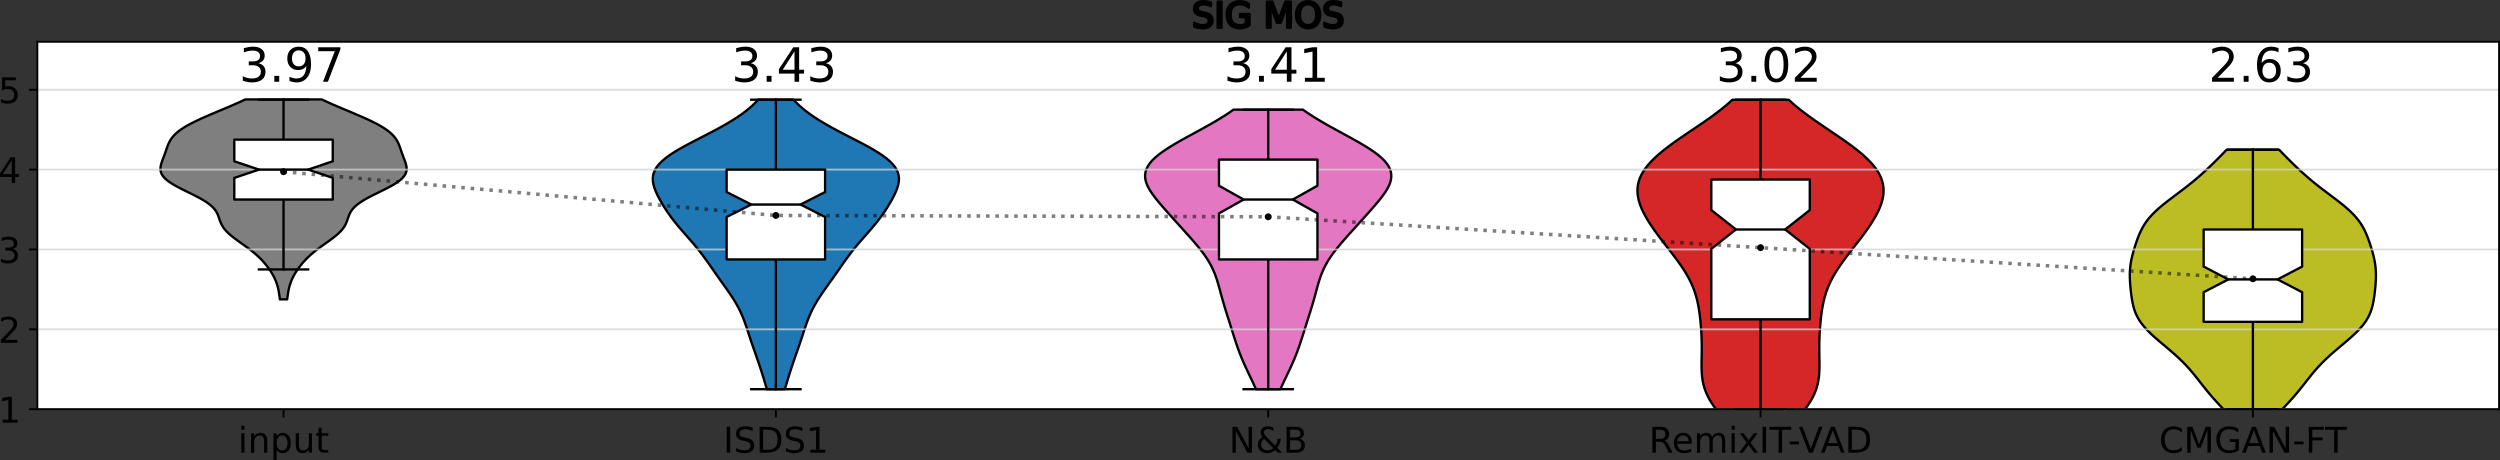 <?xml version="1.0" encoding="UTF-8" standalone="no"?>
<!-- Created with matplotlib (https://matplotlib.org/) -->

<svg
   xmlns:dc="http://purl.org/dc/elements/1.1/"
   xmlns:cc="http://creativecommons.org/ns#"
   xmlns:rdf="http://www.w3.org/1999/02/22-rdf-syntax-ns#"
   xmlns:svg="http://www.w3.org/2000/svg"
   xmlns="http://www.w3.org/2000/svg"
   xmlns:xlink="http://www.w3.org/1999/xlink"
   xmlns:sodipodi="http://sodipodi.sourceforge.net/DTD/sodipodi-0.dtd"
   xmlns:inkscape="http://www.inkscape.org/namespaces/inkscape"
   height="194.692pt"
   version="1.1"
   viewBox="0 0 1058.07 194.692"
   width="1058.07pt"
   id="svg514"
   sodipodi:docname="SIG_MOS_listening_test_pres.svg"
   inkscape:version="0.92.3 (2405546, 2018-03-11)">
  <rect x="0" y="0" width="1058.07" height="194.692" fill="#333333" stroke="none"/>
  <sodipodi:namedview
     pagecolor="#ffffff"
     bordercolor="#666666"
     borderopacity="1"
     objecttolerance="10"
     gridtolerance="10"
     guidetolerance="10"
     inkscape:pageopacity="0"
     inkscape:pageshadow="2"
     inkscape:window-width="1920"
     inkscape:window-height="954"
     id="namedview516"
     showgrid="false"
     fit-margin-top="0"
     fit-margin-left="0"
     fit-margin-right="0"
     fit-margin-bottom="0"
     inkscape:zoom="0.87013418"
     inkscape:cx="755.56399"
     inkscape:cy="-133.41655"
     inkscape:window-x="0"
     inkscape:window-y="34"
     inkscape:window-maximized="1"
     inkscape:current-layer="axes_1" />
  <defs
     id="defs6"
     style="stroke-linecap:butt;stroke-linejoin:round">
    <style
       type="text/css"
       id="style4">*{stroke-linecap:butt;stroke-linejoin:round;}</style>
  </defs>
  <g
     id="figure_1"
     style="stroke-linecap:butt;stroke-linejoin:round"
     transform="translate(-11.53,-10.625)">
    <g
       id="patch_1"
       style="stroke-linecap:butt;stroke-linejoin:round" />
    <g
       id="axes_1"
       style="stroke-linecap:butt;stroke-linejoin:round">
      <g
         id="patch_2"
         style="stroke-linecap:butt;stroke-linejoin:round">
        <path
           d="M 27.34,183.8 H 1069.2 V 28.32 H 27.34 Z"
           style="fill:#ffffff;stroke-linecap:butt;stroke-linejoin:round"
           id="path11"
           inkscape:connector-curvature="0" />
      </g>
      <g
         id="PolyCollection_1"
         style="stroke-linecap:butt;stroke-linejoin:round">
        <defs
           id="defs15">
          <path
             d="m 133.068,-78.675 h -3.084 l -0.105,-0.854 -0.114,-0.854 -0.127,-0.854 -0.146,-0.854 -0.171,-0.854 -0.202,-0.854 -0.237,-0.854 -0.276,-0.854 -0.318,-0.854 -0.363,-0.854 -0.407,-0.854 -0.452,-0.854 -0.495,-0.854 -0.538,-0.854 -0.58,-0.854 -0.622,-0.854 -0.665,-0.854 -0.71,-0.854 -0.758,-0.854 -0.811,-0.854 -0.868,-0.854 -0.928,-0.854 -0.989,-0.854 -1.05,-0.854 -1.106,-0.854 -1.152,-0.854 -1.186,-0.854 -1.201,-0.854 -1.196,-0.854 -1.167,-0.854 -1.114,-0.854 -1.038,-0.854 -0.942,-0.854 -0.832,-0.854 -0.714,-0.854 -0.596,-0.854 -0.487,-0.854 -0.395,-0.854 -0.329,-0.854 -0.295,-0.854 -0.296,-0.854 -0.336,-0.854 -0.413,-0.854 -0.524,-0.854 -0.664,-0.854 -0.824,-0.854 -0.997,-0.854 -1.172,-0.854 -1.338,-0.854 -1.485,-0.854 -1.606,-0.854 -1.691,-0.854 -1.737,-0.854 -1.739,-0.854 -1.696,-0.854 -1.612,-0.854 -1.488,-0.854 -1.332,-0.854 -1.15,-0.854 -0.951,-0.854 -0.745,-0.854 -0.541,-0.854 -0.347,-0.854 -0.17,-0.854 -0.018,-0.854 0.107,-0.854 0.202,-0.854 0.268,-0.854 0.307,-0.854 0.324,-0.854 0.324,-0.854 0.314,-0.854 0.301,-0.854 0.292,-0.854 0.294,-0.854 0.311,-0.854 0.347,-0.854 0.406,-0.854 0.486,-0.854 0.587,-0.854 0.707,-0.854 0.842,-0.854 0.986,-0.854 1.136,-0.854 1.285,-0.854 1.43,-0.854 1.565,-0.854 1.688,-0.854 1.794,-0.854 1.883,-0.854 1.951,-0.854 2,-0.854 2.029,-0.854 2.038,-0.854 2.029,-0.854 2.003,-0.854 1.96,-0.854 1.903,-0.854 1.833,-0.854 h 32.321 v 0 l 1.833,0.854 1.903,0.854 1.96,0.854 2.003,0.854 2.029,0.854 2.038,0.854 2.029,0.854 2,0.854 1.951,0.854 1.883,0.854 1.794,0.854 1.688,0.854 1.565,0.854 1.43,0.854 1.285,0.854 1.136,0.854 0.986,0.854 0.842,0.854 0.707,0.854 0.587,0.854 0.486,0.854 0.406,0.854 0.347,0.854 0.311,0.854 0.294,0.854 0.292,0.854 0.301,0.854 0.314,0.854 0.324,0.854 0.324,0.854 0.307,0.854 0.268,0.854 0.202,0.854 0.107,0.854 -0.018,0.854 -0.17,0.854 -0.347,0.854 -0.541,0.854 -0.745,0.854 -0.951,0.854 -1.15,0.854 -1.332,0.854 -1.488,0.854 -1.612,0.854 -1.696,0.854 -1.739,0.854 -1.737,0.854 -1.691,0.854 -1.606,0.854 -1.485,0.854 -1.338,0.854 -1.172,0.854 -0.997,0.854 -0.824,0.854 -0.664,0.854 -0.524,0.854 -0.413,0.854 -0.336,0.854 -0.296,0.854 -0.295,0.854 -0.329,0.854 -0.395,0.854 -0.487,0.854 -0.596,0.854 -0.714,0.854 -0.832,0.854 -0.942,0.854 -1.038,0.854 -1.114,0.854 -1.167,0.854 -1.196,0.854 -1.201,0.854 -1.186,0.854 -1.152,0.854 -1.106,0.854 -1.05,0.854 -0.989,0.854 -0.928,0.854 -0.868,0.854 -0.811,0.854 -0.758,0.854 -0.71,0.854 -0.665,0.854 -0.622,0.854 -0.58,0.854 -0.538,0.854 -0.495,0.854 -0.452,0.854 -0.407,0.854 -0.363,0.854 -0.318,0.854 -0.276,0.854 -0.237,0.854 -0.202,0.854 -0.171,0.854 -0.146,0.854 -0.127,0.854 -0.114,0.854 z"
             id="med8870d3a2"
             style="stroke:#000000;stroke-linecap:butt;stroke-linejoin:round"
             inkscape:connector-curvature="0" />
        </defs>
        <g
           clip-path="url(#pf8535d39a5)"
           id="g19"
           style="stroke-linecap:butt;stroke-linejoin:round">
          <use
             style="fill:#7f7f7f;stroke:#000000;stroke-linecap:butt;stroke-linejoin:round"
             x="0"
             xlink:href="#med8870d3a2"
             y="216"
             id="use17"
             width="100%"
             height="100%" />
        </g>
      </g>
      <g
         id="PolyCollection_2"
         style="stroke-linecap:butt;stroke-linejoin:round">
        <defs
           id="defs23">
          <path
             d="m 343.711,-40.65 h -7.625 l -0.361,-1.238 -0.367,-1.238 -0.373,-1.238 -0.379,-1.238 -0.386,-1.238 -0.393,-1.238 -0.401,-1.238 -0.409,-1.238 -0.417,-1.238 -0.424,-1.238 -0.43,-1.238 -0.433,-1.238 -0.434,-1.238 -0.433,-1.238 -0.429,-1.238 -0.423,-1.238 -0.416,-1.238 -0.41,-1.238 -0.406,-1.238 -0.406,-1.238 -0.411,-1.238 -0.423,-1.238 -0.441,-1.238 -0.467,-1.238 -0.501,-1.238 -0.54,-1.238 -0.585,-1.238 -0.632,-1.238 -0.681,-1.238 -0.727,-1.238 -0.771,-1.238 -0.808,-1.238 -0.839,-1.238 -0.862,-1.238 -0.877,-1.238 -0.884,-1.238 -0.885,-1.238 -0.881,-1.238 -0.874,-1.238 -0.867,-1.238 -0.862,-1.238 -0.861,-1.238 -0.866,-1.238 -0.878,-1.238 -0.897,-1.238 -0.922,-1.238 -0.951,-1.238 -0.984,-1.238 -1.016,-1.238 -1.045,-1.238 -1.068,-1.238 -1.083,-1.238 -1.088,-1.238 -1.083,-1.238 -1.067,-1.238 -1.042,-1.238 -1.009,-1.238 -0.971,-1.238 -0.929,-1.238 -0.887,-1.238 -0.846,-1.238 -0.806,-1.238 -0.769,-1.238 -0.732,-1.238 -0.693,-1.238 -0.649,-1.238 -0.596,-1.238 -0.53,-1.238 -0.446,-1.238 -0.342,-1.238 -0.214,-1.238 -0.062,-1.238 0.115,-1.238 0.314,-1.238 0.532,-1.238 0.764,-1.238 1.003,-1.238 1.243,-1.238 1.475,-1.238 1.692,-1.238 1.888,-1.238 2.058,-1.238 2.196,-1.238 2.301,-1.238 2.37,-1.238 2.405,-1.238 2.407,-1.238 2.379,-1.238 2.324,-1.238 2.247,-1.238 2.151,-1.238 2.042,-1.238 1.921,-1.238 1.795,-1.238 1.664,-1.238 1.533,-1.238 1.403,-1.238 1.276,-1.238 1.154,-1.238 h 14.878 v 0 l 1.154,1.238 1.276,1.238 1.403,1.238 1.533,1.238 1.664,1.238 1.795,1.238 1.921,1.238 2.042,1.238 2.151,1.238 2.247,1.238 2.324,1.238 2.379,1.238 2.407,1.238 2.405,1.238 2.37,1.238 2.301,1.238 2.196,1.238 2.058,1.238 1.888,1.238 1.692,1.238 1.475,1.238 1.243,1.238 1.003,1.238 0.764,1.238 0.532,1.238 0.314,1.238 0.115,1.238 -0.062,1.238 -0.214,1.238 -0.342,1.238 -0.446,1.238 -0.53,1.238 -0.596,1.238 -0.649,1.238 -0.693,1.238 -0.732,1.238 -0.769,1.238 -0.806,1.238 -0.846,1.238 -0.887,1.238 -0.929,1.238 -0.971,1.238 -1.009,1.238 -1.042,1.238 -1.067,1.238 -1.083,1.238 -1.088,1.238 -1.083,1.238 -1.068,1.238 -1.045,1.238 -1.016,1.238 -0.984,1.238 -0.951,1.238 -0.922,1.238 -0.897,1.238 -0.878,1.238 -0.866,1.238 -0.861,1.238 -0.862,1.238 -0.867,1.238 -0.874,1.238 -0.881,1.238 -0.885,1.238 -0.884,1.238 -0.877,1.238 -0.862,1.238 -0.839,1.238 -0.808,1.238 -0.771,1.238 -0.727,1.238 -0.681,1.238 -0.632,1.238 -0.585,1.238 -0.54,1.238 -0.501,1.238 -0.467,1.238 -0.441,1.238 -0.423,1.238 -0.411,1.238 -0.406,1.238 -0.406,1.238 -0.41,1.238 -0.416,1.238 -0.423,1.238 -0.429,1.238 -0.433,1.238 -0.434,1.238 -0.433,1.238 -0.43,1.238 -0.424,1.238 -0.417,1.238 -0.409,1.238 -0.401,1.238 -0.393,1.238 -0.386,1.238 -0.379,1.238 -0.373,1.238 -0.367,1.238 z"
             id="m37dcd11db7"
             style="stroke:#000000;stroke-linecap:butt;stroke-linejoin:round"
             inkscape:connector-curvature="0" />
        </defs>
        <g
           clip-path="url(#pf8535d39a5)"
           id="g27"
           style="stroke-linecap:butt;stroke-linejoin:round">
          <use
             style="fill:#1f77b4;stroke:#000000;stroke-linecap:butt;stroke-linejoin:round"
             x="0"
             xlink:href="#m37dcd11db7"
             y="216"
             id="use25"
             width="100%"
             height="100%" />
        </g>
      </g>
      <g
         id="PolyCollection_3"
         style="stroke-linecap:butt;stroke-linejoin:round">
        <defs
           id="defs31">
          <path
             d="m 553.444,-40.65 h -10.349 l -0.534,-1.195 -0.55,-1.195 -0.562,-1.195 -0.569,-1.195 -0.572,-1.195 -0.57,-1.195 -0.564,-1.195 -0.554,-1.195 -0.54,-1.195 -0.523,-1.195 -0.505,-1.195 -0.485,-1.195 -0.465,-1.195 -0.446,-1.195 -0.428,-1.195 -0.412,-1.195 -0.399,-1.195 -0.389,-1.195 -0.382,-1.195 -0.378,-1.195 -0.376,-1.195 -0.376,-1.195 -0.378,-1.195 -0.379,-1.195 -0.38,-1.195 -0.38,-1.195 -0.378,-1.195 -0.374,-1.195 -0.367,-1.195 -0.359,-1.195 -0.35,-1.195 -0.34,-1.195 -0.332,-1.195 -0.326,-1.195 -0.323,-1.195 -0.326,-1.195 -0.335,-1.195 -0.352,-1.195 -0.377,-1.195 -0.41,-1.195 -0.451,-1.195 -0.499,-1.195 -0.552,-1.195 -0.611,-1.195 -0.671,-1.195 -0.732,-1.195 -0.792,-1.195 -0.848,-1.195 -0.899,-1.195 -0.944,-1.195 -0.983,-1.195 -1.014,-1.195 -1.039,-1.195 -1.057,-1.195 -1.069,-1.195 -1.076,-1.195 -1.08,-1.195 -1.081,-1.195 -1.081,-1.195 -1.079,-1.195 -1.075,-1.195 -1.071,-1.195 -1.064,-1.195 -1.054,-1.195 -1.038,-1.195 -1.016,-1.195 -0.985,-1.195 -0.942,-1.195 -0.886,-1.195 -0.815,-1.195 -0.726,-1.195 -0.619,-1.195 -0.492,-1.195 -0.347,-1.195 -0.184,-1.195 -0.004,-1.195 0.189,-1.195 0.392,-1.195 0.602,-1.195 0.815,-1.195 1.024,-1.195 1.227,-1.195 1.418,-1.195 1.594,-1.195 1.751,-1.195 1.886,-1.195 1.998,-1.195 2.084,-1.195 2.146,-1.195 2.184,-1.195 2.198,-1.195 2.19,-1.195 2.162,-1.195 2.117,-1.195 2.057,-1.195 1.984,-1.195 1.901,-1.195 1.809,-1.195 1.71,-1.195 h 29.307 v 0 l 1.71,1.195 1.809,1.195 1.901,1.195 1.984,1.195 2.057,1.195 2.117,1.195 2.162,1.195 2.19,1.195 2.198,1.195 2.184,1.195 2.146,1.195 2.084,1.195 1.998,1.195 1.886,1.195 1.751,1.195 1.594,1.195 1.418,1.195 1.227,1.195 1.024,1.195 0.815,1.195 0.602,1.195 0.392,1.195 0.189,1.195 -0.004,1.195 -0.184,1.195 -0.347,1.195 -0.492,1.195 -0.619,1.195 -0.726,1.195 -0.815,1.195 -0.886,1.195 -0.942,1.195 -0.985,1.195 -1.016,1.195 -1.038,1.195 -1.054,1.195 -1.064,1.195 -1.071,1.195 -1.075,1.195 -1.079,1.195 -1.081,1.195 -1.081,1.195 -1.08,1.195 -1.076,1.195 -1.069,1.195 -1.057,1.195 -1.039,1.195 -1.014,1.195 -0.983,1.195 -0.944,1.195 -0.899,1.195 -0.848,1.195 -0.792,1.195 -0.732,1.195 -0.671,1.195 -0.611,1.195 -0.552,1.195 -0.499,1.195 -0.451,1.195 -0.41,1.195 -0.377,1.195 -0.352,1.195 -0.335,1.195 -0.326,1.195 -0.323,1.195 -0.326,1.195 -0.332,1.195 -0.34,1.195 -0.35,1.195 -0.359,1.195 -0.367,1.195 -0.374,1.195 -0.378,1.195 -0.38,1.195 -0.38,1.195 -0.379,1.195 -0.378,1.195 -0.376,1.195 -0.376,1.195 -0.378,1.195 -0.382,1.195 -0.389,1.195 -0.399,1.195 -0.412,1.195 -0.428,1.195 -0.446,1.195 -0.465,1.195 -0.485,1.195 -0.505,1.195 -0.523,1.195 -0.54,1.195 -0.554,1.195 -0.564,1.195 -0.57,1.195 -0.572,1.195 -0.569,1.195 -0.562,1.195 -0.55,1.195 z"
             id="m44dfb5562b"
             style="stroke:#000000;stroke-linecap:butt;stroke-linejoin:round"
             inkscape:connector-curvature="0" />
        </defs>
        <g
           clip-path="url(#pf8535d39a5)"
           id="g35"
           style="stroke-linecap:butt;stroke-linejoin:round">
          <use
             style="fill:#e377c2;stroke:#000000;stroke-linecap:butt;stroke-linejoin:round"
             x="0"
             xlink:href="#m44dfb5562b"
             y="216"
             id="use33"
             width="100%"
             height="100%" />
        </g>
      </g>
      <g
         id="PolyCollection_4"
         style="stroke-linecap:butt;stroke-linejoin:round">
        <defs
           id="defs39">
          <path
             d="m 775.513,-32.2 h -37.742 l -0.962,-1.323 -0.888,-1.323 -0.805,-1.323 -0.717,-1.323 -0.625,-1.323 -0.533,-1.323 -0.442,-1.323 -0.356,-1.323 -0.276,-1.323 -0.203,-1.323 -0.141,-1.323 -0.088,-1.323 -0.046,-1.323 -0.015,-1.323 0.007,-1.323 0.019,-1.323 0.023,-1.323 0.02,-1.323 0.013,-1.323 8.4e-4,-1.323 -0.013,-1.323 -0.029,-1.323 -0.045,-1.323 -0.06,-1.323 -0.076,-1.323 -0.09,-1.323 -0.105,-1.323 -0.12,-1.323 -0.136,-1.323 -0.154,-1.323 -0.175,-1.323 -0.2,-1.323 -0.229,-1.323 -0.263,-1.323 -0.302,-1.323 -0.346,-1.323 -0.395,-1.323 -0.448,-1.323 -0.504,-1.323 -0.563,-1.323 -0.623,-1.323 -0.682,-1.323 -0.74,-1.323 -0.796,-1.323 -0.847,-1.323 -0.893,-1.323 -0.933,-1.323 -0.966,-1.323 -0.993,-1.323 -1.013,-1.323 -1.025,-1.323 -1.03,-1.323 -1.029,-1.323 -1.021,-1.323 -1.007,-1.323 -0.987,-1.323 -0.961,-1.323 -0.93,-1.323 -0.893,-1.323 -0.851,-1.323 -0.803,-1.323 -0.749,-1.323 -0.688,-1.323 -0.621,-1.323 -0.546,-1.323 -0.463,-1.323 -0.373,-1.323 -0.274,-1.323 -0.168,-1.323 -0.053,-1.323 0.068,-1.323 0.195,-1.323 0.328,-1.323 0.465,-1.323 0.605,-1.323 0.746,-1.323 0.887,-1.323 1.025,-1.323 1.16,-1.323 1.288,-1.323 1.41,-1.323 1.522,-1.323 1.624,-1.323 1.715,-1.323 1.792,-1.323 1.856,-1.323 1.905,-1.323 1.94,-1.323 1.959,-1.323 1.963,-1.323 1.953,-1.323 1.928,-1.323 1.89,-1.323 1.839,-1.323 1.777,-1.323 1.705,-1.323 1.624,-1.323 1.536,-1.323 1.442,-1.323 h 23.889 v 0 l 1.442,1.323 1.536,1.323 1.624,1.323 1.705,1.323 1.777,1.323 1.839,1.323 1.89,1.323 1.928,1.323 1.953,1.323 1.963,1.323 1.959,1.323 1.94,1.323 1.905,1.323 1.856,1.323 1.792,1.323 1.715,1.323 1.624,1.323 1.522,1.323 1.41,1.323 1.288,1.323 1.16,1.323 1.025,1.323 0.887,1.323 0.746,1.323 0.605,1.323 0.465,1.323 0.328,1.323 0.195,1.323 0.068,1.323 -0.053,1.323 -0.168,1.323 -0.274,1.323 -0.373,1.323 -0.463,1.323 -0.546,1.323 -0.621,1.323 -0.688,1.323 -0.749,1.323 -0.803,1.323 -0.851,1.323 -0.893,1.323 -0.93,1.323 -0.961,1.323 -0.987,1.323 -1.007,1.323 -1.021,1.323 -1.029,1.323 -1.03,1.323 -1.025,1.323 -1.013,1.323 -0.993,1.323 -0.966,1.323 -0.933,1.323 -0.893,1.323 -0.847,1.323 -0.796,1.323 -0.74,1.323 -0.682,1.323 -0.623,1.323 -0.563,1.323 -0.504,1.323 -0.448,1.323 -0.395,1.323 -0.346,1.323 -0.302,1.323 -0.263,1.323 -0.229,1.323 -0.2,1.323 -0.175,1.323 -0.154,1.323 -0.136,1.323 -0.12,1.323 -0.105,1.323 -0.09,1.323 -0.076,1.323 -0.06,1.323 -0.045,1.323 -0.029,1.323 -0.013,1.323 8.4e-4,1.323 0.013,1.323 0.02,1.323 0.023,1.323 0.019,1.323 0.007,1.323 -0.015,1.323 -0.046,1.323 -0.088,1.323 -0.141,1.323 -0.203,1.323 -0.276,1.323 -0.356,1.323 -0.442,1.323 -0.533,1.323 -0.625,1.323 -0.717,1.323 -0.805,1.323 -0.888,1.323 z"
             id="mf98059e4a0"
             style="stroke:#000000;stroke-linecap:butt;stroke-linejoin:round"
             inkscape:connector-curvature="0" />
        </defs>
        <g
           clip-path="url(#pf8535d39a5)"
           id="g43"
           style="stroke-linecap:butt;stroke-linejoin:round">
          <use
             style="fill:#d62728;stroke:#000000;stroke-linecap:butt;stroke-linejoin:round"
             x="0"
             xlink:href="#mf98059e4a0"
             y="216"
             id="use41"
             width="100%"
             height="100%" />
        </g>
      </g>
      <g
         id="PolyCollection_5"
         style="stroke-linecap:butt;stroke-linejoin:round">
        <defs
           id="defs47">
          <path
             d="m 977.487,-32.2 h -24.946 l -1.045,-1.11 -1.036,-1.11 -1.02,-1.11 -0.998,-1.11 -0.973,-1.11 -0.947,-1.11 -0.921,-1.11 -0.899,-1.11 -0.882,-1.11 -0.871,-1.11 -0.869,-1.11 -0.875,-1.11 -0.89,-1.11 -0.915,-1.11 -0.948,-1.11 -0.989,-1.11 -1.034,-1.11 -1.084,-1.11 -1.135,-1.11 -1.184,-1.11 -1.23,-1.11 -1.269,-1.11 -1.298,-1.11 -1.316,-1.11 -1.32,-1.11 -1.309,-1.11 -1.282,-1.11 -1.24,-1.11 -1.183,-1.11 -1.113,-1.11 -1.031,-1.11 -0.94,-1.11 -0.844,-1.11 -0.746,-1.11 -0.649,-1.11 -0.557,-1.11 -0.471,-1.11 -0.394,-1.11 -0.328,-1.11 -0.273,-1.11 -0.228,-1.11 -0.193,-1.11 -0.167,-1.11 -0.147,-1.11 -0.132,-1.11 -0.118,-1.11 -0.105,-1.11 -0.089,-1.11 -0.07,-1.11 -0.046,-1.11 -0.018,-1.11 0.015,-1.11 0.051,-1.11 0.091,-1.11 0.131,-1.11 0.17,-1.11 0.208,-1.11 0.242,-1.11 0.273,-1.11 0.299,-1.11 0.321,-1.11 0.34,-1.11 0.358,-1.11 0.377,-1.11 0.399,-1.11 0.427,-1.11 0.462,-1.11 0.507,-1.11 0.563,-1.11 0.63,-1.11 0.707,-1.11 0.793,-1.11 0.886,-1.11 0.983,-1.11 1.079,-1.11 1.172,-1.11 1.256,-1.11 1.33,-1.11 1.391,-1.11 1.436,-1.11 1.465,-1.11 1.478,-1.11 1.475,-1.11 1.46,-1.11 1.434,-1.11 1.401,-1.11 1.363,-1.11 1.322,-1.11 1.283,-1.11 1.247,-1.11 1.214,-1.11 1.186,-1.11 1.162,-1.11 1.143,-1.11 1.126,-1.11 1.11,-1.11 1.094,-1.11 1.075,-1.11 1.053,-1.11 h 22.211 v 0 l 1.053,1.11 1.075,1.11 1.094,1.11 1.11,1.11 1.126,1.11 1.143,1.11 1.162,1.11 1.186,1.11 1.214,1.11 1.247,1.11 1.283,1.11 1.322,1.11 1.363,1.11 1.401,1.11 1.434,1.11 1.46,1.11 1.475,1.11 1.478,1.11 1.465,1.11 1.436,1.11 1.391,1.11 1.33,1.11 1.256,1.11 1.172,1.11 1.079,1.11 0.983,1.11 0.886,1.11 0.793,1.11 0.707,1.11 0.63,1.11 0.563,1.11 0.507,1.11 0.462,1.11 0.427,1.11 0.399,1.11 0.377,1.11 0.358,1.11 0.34,1.11 0.321,1.11 0.299,1.11 0.273,1.11 0.242,1.11 0.208,1.11 0.17,1.11 0.131,1.11 0.091,1.11 0.052,1.11 0.015,1.11 -0.018,1.11 -0.046,1.11 -0.07,1.11 -0.089,1.11 -0.105,1.11 -0.118,1.11 -0.132,1.11 -0.147,1.11 -0.167,1.11 -0.193,1.11 -0.228,1.11 -0.273,1.11 -0.328,1.11 -0.394,1.11 -0.471,1.11 -0.557,1.11 -0.649,1.11 -0.746,1.11 -0.844,1.11 -0.94,1.11 -1.031,1.11 -1.113,1.11 -1.183,1.11 -1.24,1.11 -1.282,1.11 -1.309,1.11 -1.32,1.11 -1.316,1.11 -1.298,1.11 -1.269,1.11 -1.23,1.11 -1.184,1.11 -1.135,1.11 -1.084,1.11 -1.034,1.11 -0.989,1.11 -0.948,1.11 -0.915,1.11 -0.89,1.11 -0.875,1.11 -0.869,1.11 -0.871,1.11 -0.882,1.11 -0.899,1.11 -0.921,1.11 -0.947,1.11 -0.973,1.11 -0.998,1.11 -1.02,1.11 -1.036,1.11 z"
             id="m563f159ff0"
             style="stroke:#000000;stroke-linecap:butt;stroke-linejoin:round"
             inkscape:connector-curvature="0" />
        </defs>
        <g
           clip-path="url(#pf8535d39a5)"
           id="g51"
           style="stroke-linecap:butt;stroke-linejoin:round">
          <use
             style="fill:#bcbd22;stroke:#000000;stroke-linecap:butt;stroke-linejoin:round"
             x="0"
             xlink:href="#m563f159ff0"
             y="216"
             id="use49"
             width="100%"
             height="100%" />
        </g>
      </g>
      <g
         id="matplotlib.axis_1"
         style="stroke-linecap:butt;stroke-linejoin:round">
        <g
           id="xtick_1"
           style="stroke-linecap:butt;stroke-linejoin:round">
          <g
             id="line2d_1"
             style="stroke-linecap:butt;stroke-linejoin:round">
            <defs
               id="defs55">
              <path
                 d="M 0,0 V 3.5"
                 id="m71766a88b6"
                 style="stroke:#000000;stroke-width:0.8;stroke-linecap:butt;stroke-linejoin:round"
                 inkscape:connector-curvature="0" />
            </defs>
            <g
               id="g59"
               style="stroke-linecap:butt;stroke-linejoin:round">
              <use
                 style="stroke:#000000;stroke-width:0.8;stroke-linecap:butt;stroke-linejoin:round"
                 x="131.526"
                 xlink:href="#m71766a88b6"
                 y="183.8"
                 id="use57"
                 width="100%"
                 height="100%" />
            </g>
          </g>
          <g
             id="text_1"
             style="stroke-linecap:butt;stroke-linejoin:round">
            <!-- input -->
            <g
               transform="matrix(0.15,0,0,-0.15,112.235,202.198)"
               id="g79"
               style="stroke-linecap:butt;stroke-linejoin:round">
              <defs
                 id="defs67">
                <path
                   d="M 9.422,54.688 H 18.406 V 0 H 9.422 Z m 0,21.297 H 18.406 V 64.594 H 9.422 Z"
                   id="DejaVuSans-105"
                   inkscape:connector-curvature="0"
                   style="stroke-linecap:butt;stroke-linejoin:round" />
                <path
                   d="M 54.891,33.016 V 0 H 45.906 v 32.719 q 0,7.766 -3.031,11.609 -3.031,3.859 -9.078,3.859 -7.281,0 -11.484,-4.641 -4.203,-4.625 -4.203,-12.641 V 0 h -9.031 v 54.688 h 9.031 v -8.5 q 3.234,4.938 7.594,7.375 4.375,2.438 10.094,2.438 9.422,0 14.25,-5.828 4.844,-5.828 4.844,-17.156 z"
                   id="DejaVuSans-110"
                   inkscape:connector-curvature="0"
                   style="stroke-linecap:butt;stroke-linejoin:round" />
                <path
                   d="m 18.109,8.203 v -29 H 9.078 V 54.688 h 9.031 v -8.297 q 2.844,4.875 7.156,7.234 Q 29.594,56 35.594,56 q 9.969,0 16.188,-7.906 6.234,-7.906 6.234,-20.797 0,-12.891 -6.234,-20.812 -6.219,-7.906 -16.188,-7.906 -6,0 -10.328,2.375 -4.312,2.375 -7.156,7.25 z M 48.688,27.297 q 0,9.906 -4.078,15.547 -4.078,5.641 -11.203,5.641 -7.141,0 -11.219,-5.641 -4.078,-5.641 -4.078,-15.547 0,-9.906 4.078,-15.547 4.078,-5.641 11.219,-5.641 7.125,0 11.203,5.641 4.078,5.641 4.078,15.547 z"
                   id="DejaVuSans-112"
                   inkscape:connector-curvature="0"
                   style="stroke-linecap:butt;stroke-linejoin:round" />
                <path
                   d="M 8.5,21.578 V 54.688 h 8.984 V 21.922 q 0,-7.766 3.016,-11.656 3.031,-3.875 9.094,-3.875 7.266,0 11.484,4.641 4.234,4.641 4.234,12.656 v 31 h 8.984 V 0 H 45.312 V 8.406 Q 42.047,3.422 37.719,1 33.406,-1.422 27.688,-1.422 18.266,-1.422 13.375,4.438 8.5,10.297 8.5,21.578 Z M 31.109,56 Z"
                   id="DejaVuSans-117"
                   inkscape:connector-curvature="0"
                   style="stroke-linecap:butt;stroke-linejoin:round" />
                <path
                   d="M 18.312,70.219 V 54.688 h 18.5 v -6.984 h -18.5 v -29.688 q 0,-6.688 1.828,-8.594 1.828,-1.906 7.453,-1.906 H 36.812 V 0 H 27.594 Q 17.188,0 13.234,3.875 9.281,7.766 9.281,18.016 v 29.688 H 2.688 V 54.688 h 6.594 v 15.531 z"
                   id="DejaVuSans-116"
                   inkscape:connector-curvature="0"
                   style="stroke-linecap:butt;stroke-linejoin:round" />
              </defs>
              <use
                 xlink:href="#DejaVuSans-105"
                 id="use69"
                 style="stroke-linecap:butt;stroke-linejoin:round"
                 x="0"
                 y="0"
                 width="100%"
                 height="100%" />
              <use
                 x="27.783"
                 xlink:href="#DejaVuSans-110"
                 id="use71"
                 style="stroke-linecap:butt;stroke-linejoin:round"
                 y="0"
                 width="100%"
                 height="100%" />
              <use
                 x="91.162"
                 xlink:href="#DejaVuSans-112"
                 id="use73"
                 style="stroke-linecap:butt;stroke-linejoin:round"
                 y="0"
                 width="100%"
                 height="100%" />
              <use
                 x="154.639"
                 xlink:href="#DejaVuSans-117"
                 id="use75"
                 style="stroke-linecap:butt;stroke-linejoin:round"
                 y="0"
                 width="100%"
                 height="100%" />
              <use
                 x="218.018"
                 xlink:href="#DejaVuSans-116"
                 id="use77"
                 style="stroke-linecap:butt;stroke-linejoin:round"
                 y="0"
                 width="100%"
                 height="100%" />
            </g>
          </g>
        </g>
        <g
           id="xtick_2"
           style="stroke-linecap:butt;stroke-linejoin:round">
          <g
             id="line2d_2"
             style="stroke-linecap:butt;stroke-linejoin:round">
            <g
               id="g85"
               style="stroke-linecap:butt;stroke-linejoin:round">
              <use
                 style="stroke:#000000;stroke-width:0.8;stroke-linecap:butt;stroke-linejoin:round"
                 x="339.898"
                 xlink:href="#m71766a88b6"
                 y="183.8"
                 id="use83"
                 width="100%"
                 height="100%" />
            </g>
          </g>
          <g
             id="text_2"
             style="stroke-linecap:butt;stroke-linejoin:round">
            <!-- ISDS1 -->
            <g
               transform="matrix(0.15,0,0,-0.15,317.616,202.198)"
               id="g104"
               style="stroke-linecap:butt;stroke-linejoin:round">
              <defs
                 id="defs92">
                <path
                   d="m 9.812,72.906 h 9.859 V 0 H 9.812 Z"
                   id="DejaVuSans-73"
                   inkscape:connector-curvature="0"
                   style="stroke-linecap:butt;stroke-linejoin:round" />
                <path
                   d="m 53.516,70.516 v -9.625 q -5.609,2.688 -10.594,4 -4.984,1.328 -9.625,1.328 -8.047,0 -12.422,-3.125 -4.375,-3.125 -4.375,-8.891 0,-4.844 2.906,-7.312 2.906,-2.453 11.016,-3.969 L 36.375,41.703 Q 47.406,39.594 52.656,34.297 57.906,29 57.906,20.125 q 0,-10.609 -7.109,-16.078 -7.094,-5.469 -20.812,-5.469 -5.172,0 -11.016,1.172 Q 13.141,0.922 6.891,3.219 V 13.375 q 6,-3.359 11.766,-5.078 5.766,-1.703 11.328,-1.703 8.438,0 13.031,3.312 4.594,3.328 4.594,9.484 0,5.359 -3.297,8.391 Q 41.016,30.812 33.5,32.328 L 27.484,33.5 q -11.031,2.188 -15.969,6.875 -4.922,4.688 -4.922,13.047 0,9.672 6.812,15.234 6.812,5.562 18.766,5.562 5.141,0 10.453,-0.938 5.328,-0.922 10.891,-2.766 z"
                   id="DejaVuSans-83"
                   inkscape:connector-curvature="0"
                   style="stroke-linecap:butt;stroke-linejoin:round" />
                <path
                   d="M 19.672,64.797 V 8.109 H 31.594 q 15.094,0 22.094,6.828 7,6.844 7,21.594 0,14.641 -7,21.453 -7,6.812 -22.094,6.812 z M 9.812,72.906 h 20.266 q 21.188,0 31.094,-8.812 9.922,-8.812 9.922,-27.562 0,-18.859 -9.969,-27.703 Q 51.172,0 30.078,0 H 9.812 Z"
                   id="DejaVuSans-68"
                   inkscape:connector-curvature="0"
                   style="stroke-linecap:butt;stroke-linejoin:round" />
                <path
                   d="m 12.406,8.297 h 16.109 v 55.625 L 10.984,60.406 v 8.984 l 17.438,3.516 H 38.281 V 8.297 H 54.391 V 0 H 12.406 Z"
                   id="DejaVuSans-49"
                   inkscape:connector-curvature="0"
                   style="stroke-linecap:butt;stroke-linejoin:round" />
              </defs>
              <use
                 xlink:href="#DejaVuSans-73"
                 id="use94"
                 style="stroke-linecap:butt;stroke-linejoin:round"
                 x="0"
                 y="0"
                 width="100%"
                 height="100%" />
              <use
                 x="29.492"
                 xlink:href="#DejaVuSans-83"
                 id="use96"
                 style="stroke-linecap:butt;stroke-linejoin:round"
                 y="0"
                 width="100%"
                 height="100%" />
              <use
                 x="92.969"
                 xlink:href="#DejaVuSans-68"
                 id="use98"
                 style="stroke-linecap:butt;stroke-linejoin:round"
                 y="0"
                 width="100%"
                 height="100%" />
              <use
                 x="169.971"
                 xlink:href="#DejaVuSans-83"
                 id="use100"
                 style="stroke-linecap:butt;stroke-linejoin:round"
                 y="0"
                 width="100%"
                 height="100%" />
              <use
                 x="233.447"
                 xlink:href="#DejaVuSans-49"
                 id="use102"
                 style="stroke-linecap:butt;stroke-linejoin:round"
                 y="0"
                 width="100%"
                 height="100%" />
            </g>
          </g>
        </g>
        <g
           id="xtick_3"
           style="stroke-linecap:butt;stroke-linejoin:round">
          <g
             id="line2d_3"
             style="stroke-linecap:butt;stroke-linejoin:round">
            <g
               id="g110"
               style="stroke-linecap:butt;stroke-linejoin:round">
              <use
                 style="stroke:#000000;stroke-width:0.8;stroke-linecap:butt;stroke-linejoin:round"
                 x="548.27"
                 xlink:href="#m71766a88b6"
                 y="183.8"
                 id="use108"
                 width="100%"
                 height="100%" />
            </g>
          </g>
          <g
             id="text_3"
             style="stroke-linecap:butt;stroke-linejoin:round">
            <!-- N&amp;B -->
            <g
               transform="matrix(0.15,0,0,-0.15,531.665,202.198)"
               id="g124"
               style="stroke-linecap:butt;stroke-linejoin:round">
              <defs
                 id="defs116">
                <path
                   d="M 9.812,72.906 H 23.094 L 55.422,11.922 V 72.906 h 9.562 V 0 h -13.281 l -32.312,60.984 V 0 H 9.812 Z"
                   id="DejaVuSans-78"
                   inkscape:connector-curvature="0"
                   style="stroke-linecap:butt;stroke-linejoin:round" />
                <path
                   d="M 24.312,39.203 Q 19.875,35.25 17.797,31.312 15.719,27.391 15.719,23.094 q 0,-7.125 5.172,-11.859 5.188,-4.734 13,-4.734 4.641,0 8.688,1.531 4.047,1.547 7.625,4.672 z m 6.891,5.469 L 56,19.281 q 2.891,4.359 4.5,9.312 1.609,4.953 1.906,10.516 h 9.078 q -0.578,-6.438 -3.125,-12.75 -2.531,-6.297 -7.078,-12.438 L 74.906,0 H 62.594 L 55.609,7.172 Q 50.531,2.828 44.969,0.703 q -5.562,-2.125 -11.953,-2.125 -11.781,0 -19.25,6.719 -7.469,6.719 -7.469,17.219 0,6.25 3.266,11.734 3.281,5.5 9.828,10.328 -2.344,3.078 -3.578,6.125 -1.219,3.062 -1.219,5.984 0,7.906 5.422,12.719 5.422,4.812 14.406,4.812 4.062,0 8.078,-0.875 4.031,-0.875 8.188,-2.641 V 61.812 q -4.25,2.297 -8.109,3.484 Q 38.719,66.5 35.406,66.5 q -5.125,0 -8.328,-2.719 -3.203,-2.703 -3.203,-7 0,-2.484 1.438,-5 1.453,-2.516 5.891,-7.109 z"
                   id="DejaVuSans-38"
                   inkscape:connector-curvature="0"
                   style="stroke-linecap:butt;stroke-linejoin:round" />
                <path
                   d="M 19.672,34.812 V 8.109 H 35.5 q 7.953,0 11.781,3.297 3.844,3.297 3.844,10.078 0,6.844 -3.844,10.078 -3.828,3.25 -11.781,3.25 z m 0,29.984 V 42.828 H 34.281 q 7.219,0 10.75,2.703 3.547,2.719 3.547,8.281 0,5.516 -3.547,8.25 -3.531,2.734 -10.75,2.734 z M 9.812,72.906 h 25.203 q 11.281,0 17.375,-4.688 Q 58.5,63.531 58.5,54.891 58.5,48.188 55.375,44.234 52.25,40.281 46.188,39.312 53.469,37.75 57.5,32.781 q 4.031,-4.953 4.031,-12.375 0,-9.766 -6.641,-15.094 Q 48.25,0 35.984,0 H 9.812 Z"
                   id="DejaVuSans-66"
                   inkscape:connector-curvature="0"
                   style="stroke-linecap:butt;stroke-linejoin:round" />
              </defs>
              <use
                 xlink:href="#DejaVuSans-78"
                 id="use118"
                 style="stroke-linecap:butt;stroke-linejoin:round"
                 x="0"
                 y="0"
                 width="100%"
                 height="100%" />
              <use
                 x="74.805"
                 xlink:href="#DejaVuSans-38"
                 id="use120"
                 style="stroke-linecap:butt;stroke-linejoin:round"
                 y="0"
                 width="100%"
                 height="100%" />
              <use
                 x="152.783"
                 xlink:href="#DejaVuSans-66"
                 id="use122"
                 style="stroke-linecap:butt;stroke-linejoin:round"
                 y="0"
                 width="100%"
                 height="100%" />
            </g>
          </g>
        </g>
        <g
           id="xtick_4"
           style="stroke-linecap:butt;stroke-linejoin:round">
          <g
             id="line2d_4"
             style="stroke-linecap:butt;stroke-linejoin:round">
            <g
               id="g130"
               style="stroke-linecap:butt;stroke-linejoin:round">
              <use
                 style="stroke:#000000;stroke-width:0.8;stroke-linecap:butt;stroke-linejoin:round"
                 x="756.642"
                 xlink:href="#m71766a88b6"
                 y="183.8"
                 id="use128"
                 width="100%"
                 height="100%" />
            </g>
          </g>
          <g
             id="text_4"
             style="stroke-linecap:butt;stroke-linejoin:round">
            <!-- RemixIT-VAD -->
            <g
               transform="matrix(0.15,0,0,-0.15,709.393,202.198)"
               id="g165"
               style="stroke-linecap:butt;stroke-linejoin:round">
              <defs
                 id="defs141">
                <path
                   d="m 44.391,34.188 q 3.172,-1.078 6.172,-4.594 3,-3.516 6.031,-9.672 L 66.609,0 H 56 l -9.312,18.703 q -3.625,7.328 -7.016,9.719 -3.391,2.391 -9.25,2.391 h -10.75 V 0 H 9.812 v 72.906 h 22.266 q 12.5,0 18.656,-5.234 6.156,-5.219 6.156,-15.766 0,-6.891 -3.203,-11.438 -3.203,-4.531 -9.297,-6.281 z m -24.719,30.609 v -25.875 h 12.406 q 7.125,0 10.766,3.297 3.641,3.297 3.641,9.688 0,6.391 -3.641,9.641 -3.641,3.25 -10.766,3.25 z"
                   id="DejaVuSans-82"
                   inkscape:connector-curvature="0"
                   style="stroke-linecap:butt;stroke-linejoin:round" />
                <path
                   d="m 56.203,29.594 v -4.391 h -41.312 q 0.594,-9.281 5.594,-14.141 5,-4.859 13.938,-4.859 5.172,0 10.031,1.266 4.859,1.266 9.656,3.812 v -8.5 q -4.844,-2.047 -9.922,-3.125 -5.078,-1.078 -10.297,-1.078 -13.094,0 -20.734,7.609 -7.641,7.625 -7.641,20.625 0,13.422 7.25,21.297 Q 20.016,56 32.328,56 q 11.031,0 17.453,-7.109 6.422,-7.094 6.422,-19.297 z m -8.984,2.641 q -0.094,7.359 -4.125,11.75 -4.031,4.406 -10.672,4.406 -7.516,0 -12.031,-4.25 -4.516,-4.25 -5.203,-11.969 z"
                   id="DejaVuSans-101"
                   inkscape:connector-curvature="0"
                   style="stroke-linecap:butt;stroke-linejoin:round" />
                <path
                   d="M 52,44.188 Q 55.375,50.25 60.062,53.125 64.75,56 71.094,56 q 8.547,0 13.188,-5.984 4.641,-5.969 4.641,-17 V 0 h -9.031 v 32.719 q 0,7.859 -2.797,11.656 -2.781,3.812 -8.484,3.812 -6.984,0 -11.047,-4.641 -4.047,-4.625 -4.047,-12.641 V 0 h -9.031 v 32.719 q 0,7.906 -2.781,11.688 -2.781,3.781 -8.594,3.781 -6.891,0 -10.953,-4.656 -4.047,-4.656 -4.047,-12.625 V 0 h -9.031 v 54.688 h 9.031 v -8.5 q 3.078,5.031 7.375,7.422 Q 29.781,56 35.688,56 41.656,56 45.828,52.969 50,49.953 52,44.188 Z"
                   id="DejaVuSans-109"
                   inkscape:connector-curvature="0"
                   style="stroke-linecap:butt;stroke-linejoin:round" />
                <path
                   d="M 54.891,54.688 35.109,28.078 55.906,0 H 45.312 L 29.391,21.484 13.484,0 H 2.875 L 24.125,28.609 4.688,54.688 h 10.594 l 14.5,-19.484 14.5,19.484 z"
                   id="DejaVuSans-120"
                   inkscape:connector-curvature="0"
                   style="stroke-linecap:butt;stroke-linejoin:round" />
                <path
                   d="M -0.297,72.906 H 61.375 v -8.312 H 35.5 V 0 H 25.594 V 64.594 H -0.297 Z"
                   id="DejaVuSans-84"
                   inkscape:connector-curvature="0"
                   style="stroke-linecap:butt;stroke-linejoin:round" />
                <path
                   d="m 4.891,31.391 h 26.312 v -8 h -26.312 z"
                   id="DejaVuSans-45"
                   inkscape:connector-curvature="0"
                   style="stroke-linecap:butt;stroke-linejoin:round" />
                <path
                   d="M 28.609,0 0.781,72.906 h 10.297 l 23.109,-61.375 23.141,61.375 h 10.25 L 39.797,0 Z"
                   id="DejaVuSans-86"
                   inkscape:connector-curvature="0"
                   style="stroke-linecap:butt;stroke-linejoin:round" />
                <path
                   d="M 34.188,63.188 20.797,26.906 h 26.812 z m -5.578,9.719 h 11.188 L 67.578,0 h -10.25 L 50.688,18.703 H 17.828 L 11.188,0 H 0.781 Z"
                   id="DejaVuSans-65"
                   inkscape:connector-curvature="0"
                   style="stroke-linecap:butt;stroke-linejoin:round" />
              </defs>
              <use
                 xlink:href="#DejaVuSans-82"
                 id="use143"
                 style="stroke-linecap:butt;stroke-linejoin:round"
                 x="0"
                 y="0"
                 width="100%"
                 height="100%" />
              <use
                 x="64.982"
                 xlink:href="#DejaVuSans-101"
                 id="use145"
                 style="stroke-linecap:butt;stroke-linejoin:round"
                 y="0"
                 width="100%"
                 height="100%" />
              <use
                 x="126.506"
                 xlink:href="#DejaVuSans-109"
                 id="use147"
                 style="stroke-linecap:butt;stroke-linejoin:round"
                 y="0"
                 width="100%"
                 height="100%" />
              <use
                 x="223.918"
                 xlink:href="#DejaVuSans-105"
                 id="use149"
                 style="stroke-linecap:butt;stroke-linejoin:round"
                 y="0"
                 width="100%"
                 height="100%" />
              <use
                 x="251.701"
                 xlink:href="#DejaVuSans-120"
                 id="use151"
                 style="stroke-linecap:butt;stroke-linejoin:round"
                 y="0"
                 width="100%"
                 height="100%" />
              <use
                 x="310.881"
                 xlink:href="#DejaVuSans-73"
                 id="use153"
                 style="stroke-linecap:butt;stroke-linejoin:round"
                 y="0"
                 width="100%"
                 height="100%" />
              <use
                 x="340.373"
                 xlink:href="#DejaVuSans-84"
                 id="use155"
                 style="stroke-linecap:butt;stroke-linejoin:round"
                 y="0"
                 width="100%"
                 height="100%" />
              <use
                 x="392.332"
                 xlink:href="#DejaVuSans-45"
                 id="use157"
                 style="stroke-linecap:butt;stroke-linejoin:round"
                 y="0"
                 width="100%"
                 height="100%" />
              <use
                 x="422.541"
                 xlink:href="#DejaVuSans-86"
                 id="use159"
                 style="stroke-linecap:butt;stroke-linejoin:round"
                 y="0"
                 width="100%"
                 height="100%" />
              <use
                 x="484.574"
                 xlink:href="#DejaVuSans-65"
                 id="use161"
                 style="stroke-linecap:butt;stroke-linejoin:round"
                 y="0"
                 width="100%"
                 height="100%" />
              <use
                 x="552.982"
                 xlink:href="#DejaVuSans-68"
                 id="use163"
                 style="stroke-linecap:butt;stroke-linejoin:round"
                 y="0"
                 width="100%"
                 height="100%" />
            </g>
          </g>
        </g>
        <g
           id="xtick_5"
           style="stroke-linecap:butt;stroke-linejoin:round">
          <g
             id="line2d_5"
             style="stroke-linecap:butt;stroke-linejoin:round">
            <g
               id="g171"
               style="stroke-linecap:butt;stroke-linejoin:round">
              <use
                 style="stroke:#000000;stroke-width:0.8;stroke-linecap:butt;stroke-linejoin:round"
                 x="965.014"
                 xlink:href="#m71766a88b6"
                 y="183.8"
                 id="use169"
                 width="100%"
                 height="100%" />
            </g>
          </g>
          <g
             id="text_5"
             style="stroke-linecap:butt;stroke-linejoin:round">
            <!-- CMGAN-FT -->
            <g
               transform="matrix(0.15,0,0,-0.15,925.284,202.198)"
               id="g196"
               style="stroke-linecap:butt;stroke-linejoin:round">
              <defs
                 id="defs178">
                <path
                   d="M 64.406,67.281 V 56.891 q -4.984,4.641 -10.625,6.922 -5.641,2.297 -11.984,2.297 -12.5,0 -19.141,-7.641 -6.641,-7.641 -6.641,-22.094 0,-14.406 6.641,-22.047 Q 29.297,6.688 41.797,6.688 q 6.344,0 11.984,2.297 5.641,2.297 10.625,6.938 V 5.609 Q 59.234,2.094 53.438,0.328 q -5.781,-1.75 -12.219,-1.75 -16.562,0 -26.094,10.125 Q 5.609,18.844 5.609,36.375 q 0,17.578 9.516,27.703 9.531,10.141 26.094,10.141 6.531,0 12.312,-1.734 5.797,-1.734 10.875,-5.203 z"
                   id="DejaVuSans-67"
                   inkscape:connector-curvature="0"
                   style="stroke-linecap:butt;stroke-linejoin:round" />
                <path
                   d="M 9.812,72.906 H 24.516 L 43.109,23.297 61.812,72.906 H 76.516 V 0 h -9.625 v 64.016 l -18.797,-50 H 38.188 l -18.797,50 V 0 H 9.812 Z"
                   id="DejaVuSans-77"
                   inkscape:connector-curvature="0"
                   style="stroke-linecap:butt;stroke-linejoin:round" />
                <path
                   d="M 59.516,10.406 V 29.984 H 43.406 v 8.109 h 25.875 V 6.781 Q 63.578,2.734 56.688,0.656 49.812,-1.422 42,-1.422 q -17.094,0 -26.75,9.984 -9.641,10 -9.641,27.812 0,17.875 9.641,27.859 9.656,9.984 26.75,9.984 7.125,0 13.547,-1.766 6.422,-1.75 11.844,-5.172 v -10.5 q -5.469,4.641 -11.625,6.984 -6.156,2.344 -12.938,2.344 -13.391,0 -20.109,-7.469 -6.703,-7.469 -6.703,-22.266 0,-14.75 6.703,-22.219 6.719,-7.469 20.109,-7.469 5.219,0 9.312,0.906 4.109,0.906 7.375,2.812 z"
                   id="DejaVuSans-71"
                   inkscape:connector-curvature="0"
                   style="stroke-linecap:butt;stroke-linejoin:round" />
                <path
                   d="m 9.812,72.906 h 41.891 v -8.312 H 19.672 V 43.109 h 28.906 V 34.812 H 19.672 V 0 H 9.812 Z"
                   id="DejaVuSans-70"
                   inkscape:connector-curvature="0"
                   style="stroke-linecap:butt;stroke-linejoin:round" />
              </defs>
              <use
                 xlink:href="#DejaVuSans-67"
                 id="use180"
                 style="stroke-linecap:butt;stroke-linejoin:round"
                 x="0"
                 y="0"
                 width="100%"
                 height="100%" />
              <use
                 x="69.824"
                 xlink:href="#DejaVuSans-77"
                 id="use182"
                 style="stroke-linecap:butt;stroke-linejoin:round"
                 y="0"
                 width="100%"
                 height="100%" />
              <use
                 x="156.104"
                 xlink:href="#DejaVuSans-71"
                 id="use184"
                 style="stroke-linecap:butt;stroke-linejoin:round"
                 y="0"
                 width="100%"
                 height="100%" />
              <use
                 x="233.594"
                 xlink:href="#DejaVuSans-65"
                 id="use186"
                 style="stroke-linecap:butt;stroke-linejoin:round"
                 y="0"
                 width="100%"
                 height="100%" />
              <use
                 x="302.002"
                 xlink:href="#DejaVuSans-78"
                 id="use188"
                 style="stroke-linecap:butt;stroke-linejoin:round"
                 y="0"
                 width="100%"
                 height="100%" />
              <use
                 x="376.807"
                 xlink:href="#DejaVuSans-45"
                 id="use190"
                 style="stroke-linecap:butt;stroke-linejoin:round"
                 y="0"
                 width="100%"
                 height="100%" />
              <use
                 x="412.891"
                 xlink:href="#DejaVuSans-70"
                 id="use192"
                 style="stroke-linecap:butt;stroke-linejoin:round"
                 y="0"
                 width="100%"
                 height="100%" />
              <use
                 x="468.66"
                 xlink:href="#DejaVuSans-84"
                 id="use194"
                 style="stroke-linecap:butt;stroke-linejoin:round"
                 y="0"
                 width="100%"
                 height="100%" />
            </g>
          </g>
        </g>
      </g>
      <g
         id="matplotlib.axis_2"
         style="stroke-linecap:butt;stroke-linejoin:round">
        <g
           id="ytick_1"
           style="stroke-linecap:butt;stroke-linejoin:round">
          <g
             id="line2d_6"
             style="stroke-linecap:butt;stroke-linejoin:round">
            <path
               clip-path="url(#pf8535d39a5)"
               d="M 27.34,183.8 H 1069.2"
               style="fill:none;stroke:#d3d3d3;stroke-width:0.8;stroke-linecap:square;stroke-linejoin:round;stroke-opacity:0.75"
               id="path201"
               inkscape:connector-curvature="0" />
          </g>
          <g
             id="line2d_7"
             style="stroke-linecap:butt;stroke-linejoin:round">
            <defs
               id="defs205">
              <path
                 d="M 0,0 H -3.5"
                 id="m62dbbcfba2"
                 style="stroke:#000000;stroke-width:0.8;stroke-linecap:butt;stroke-linejoin:round"
                 inkscape:connector-curvature="0" />
            </defs>
            <g
               id="g209"
               style="stroke-linecap:butt;stroke-linejoin:round">
              <use
                 style="stroke:#000000;stroke-width:0.8;stroke-linecap:butt;stroke-linejoin:round"
                 x="27.34"
                 xlink:href="#m62dbbcfba2"
                 y="183.8"
                 id="use207"
                 width="100%"
                 height="100%" />
            </g>
          </g>
          <g
             id="text_6"
             style="stroke-linecap:butt;stroke-linejoin:round">
            <!-- 1 -->
            <g
               transform="matrix(0.15,0,0,-0.15,10.796,189.499)"
               id="g214"
               style="stroke-linecap:butt;stroke-linejoin:round">
              <use
                 xlink:href="#DejaVuSans-49"
                 id="use212"
                 style="stroke-linecap:butt;stroke-linejoin:round"
                 x="0"
                 y="0"
                 width="100%"
                 height="100%" />
            </g>
          </g>
        </g>
        <g
           id="ytick_2"
           style="stroke-linecap:butt;stroke-linejoin:round">
          <g
             id="line2d_8"
             style="stroke-linecap:butt;stroke-linejoin:round">
            <path
               clip-path="url(#pf8535d39a5)"
               d="M 27.34,150 H 1069.2"
               style="fill:none;stroke:#d3d3d3;stroke-width:0.8;stroke-linecap:square;stroke-linejoin:round;stroke-opacity:0.75"
               id="path218"
               inkscape:connector-curvature="0" />
          </g>
          <g
             id="line2d_9"
             style="stroke-linecap:butt;stroke-linejoin:round">
            <g
               id="g223"
               style="stroke-linecap:butt;stroke-linejoin:round">
              <use
                 style="stroke:#000000;stroke-width:0.8;stroke-linecap:butt;stroke-linejoin:round"
                 x="27.34"
                 xlink:href="#m62dbbcfba2"
                 y="150"
                 id="use221"
                 width="100%"
                 height="100%" />
            </g>
          </g>
          <g
             id="text_7"
             style="stroke-linecap:butt;stroke-linejoin:round">
            <!-- 2 -->
            <g
               transform="matrix(0.15,0,0,-0.15,10.796,155.699)"
               id="g231"
               style="stroke-linecap:butt;stroke-linejoin:round">
              <defs
                 id="defs227">
                <path
                   d="M 19.188,8.297 H 53.609 V 0 H 7.328 v 8.297 q 5.609,5.812 15.297,15.594 9.703,9.797 12.188,12.641 4.734,5.312 6.609,9 1.891,3.688 1.891,7.25 0,5.812 -4.078,9.469 -4.078,3.672 -10.625,3.672 -4.641,0 -9.797,-1.609 -5.141,-1.609 -11,-4.891 v 9.969 Q 13.766,71.781 18.938,73 q 5.188,1.219 9.484,1.219 11.328,0 18.062,-5.672 6.734,-5.656 6.734,-15.125 0,-4.5 -1.688,-8.531 Q 49.859,40.875 45.406,35.406 44.188,33.984 37.641,27.219 31.109,20.453 19.188,8.297 Z"
                   id="DejaVuSans-50"
                   inkscape:connector-curvature="0"
                   style="stroke-linecap:butt;stroke-linejoin:round" />
              </defs>
              <use
                 xlink:href="#DejaVuSans-50"
                 id="use229"
                 style="stroke-linecap:butt;stroke-linejoin:round"
                 x="0"
                 y="0"
                 width="100%"
                 height="100%" />
            </g>
          </g>
        </g>
        <g
           id="ytick_3"
           style="stroke-linecap:butt;stroke-linejoin:round">
          <g
             id="line2d_10"
             style="stroke-linecap:butt;stroke-linejoin:round">
            <path
               clip-path="url(#pf8535d39a5)"
               d="M 27.34,116.2 H 1069.2"
               style="fill:none;stroke:#d3d3d3;stroke-width:0.8;stroke-linecap:square;stroke-linejoin:round;stroke-opacity:0.75"
               id="path235"
               inkscape:connector-curvature="0" />
          </g>
          <g
             id="line2d_11"
             style="stroke-linecap:butt;stroke-linejoin:round">
            <g
               id="g240"
               style="stroke-linecap:butt;stroke-linejoin:round">
              <use
                 style="stroke:#000000;stroke-width:0.8;stroke-linecap:butt;stroke-linejoin:round"
                 x="27.34"
                 xlink:href="#m62dbbcfba2"
                 y="116.2"
                 id="use238"
                 width="100%"
                 height="100%" />
            </g>
          </g>
          <g
             id="text_8"
             style="stroke-linecap:butt;stroke-linejoin:round">
            <!-- 3 -->
            <g
               transform="matrix(0.15,0,0,-0.15,10.796,121.899)"
               id="g248"
               style="stroke-linecap:butt;stroke-linejoin:round">
              <defs
                 id="defs244">
                <path
                   d="M 40.578,39.312 Q 47.656,37.797 51.625,33 q 3.984,-4.781 3.984,-11.812 0,-10.781 -7.422,-16.703 -7.422,-5.906 -21.094,-5.906 -4.578,0 -9.438,0.906 -4.859,0.906 -10.031,2.719 v 9.516 q 4.094,-2.391 8.969,-3.609 4.891,-1.219 10.219,-1.219 9.266,0 14.125,3.656 4.859,3.656 4.859,10.641 0,6.453 -4.516,10.078 -4.516,3.641 -12.562,3.641 h -8.5 v 8.109 h 8.891 q 7.266,0 11.125,2.906 3.859,2.906 3.859,8.375 0,5.609 -3.984,8.609 -3.969,3.016 -11.391,3.016 -4.062,0 -8.703,-0.891 Q 15.375,64.156 9.812,62.312 v 8.781 q 5.625,1.562 10.531,2.344 4.906,0.781 9.25,0.781 11.234,0 17.766,-5.109 6.547,-5.094 6.547,-13.781 0,-6.062 -3.469,-10.234 -3.469,-4.172 -9.859,-5.781 z"
                   id="DejaVuSans-51"
                   inkscape:connector-curvature="0"
                   style="stroke-linecap:butt;stroke-linejoin:round" />
              </defs>
              <use
                 xlink:href="#DejaVuSans-51"
                 id="use246"
                 style="stroke-linecap:butt;stroke-linejoin:round"
                 x="0"
                 y="0"
                 width="100%"
                 height="100%" />
            </g>
          </g>
        </g>
        <g
           id="ytick_4"
           style="stroke-linecap:butt;stroke-linejoin:round">
          <g
             id="line2d_12"
             style="stroke-linecap:butt;stroke-linejoin:round">
            <path
               clip-path="url(#pf8535d39a5)"
               d="M 27.34,82.4 H 1069.2"
               style="fill:none;stroke:#d3d3d3;stroke-width:0.8;stroke-linecap:square;stroke-linejoin:round;stroke-opacity:0.75"
               id="path252"
               inkscape:connector-curvature="0" />
          </g>
          <g
             id="line2d_13"
             style="stroke-linecap:butt;stroke-linejoin:round">
            <g
               id="g257"
               style="stroke-linecap:butt;stroke-linejoin:round">
              <use
                 style="stroke:#000000;stroke-width:0.8;stroke-linecap:butt;stroke-linejoin:round"
                 x="27.34"
                 xlink:href="#m62dbbcfba2"
                 y="82.4"
                 id="use255"
                 width="100%"
                 height="100%" />
            </g>
          </g>
          <g
             id="text_9"
             style="stroke-linecap:butt;stroke-linejoin:round">
            <!-- 4 -->
            <g
               transform="matrix(0.15,0,0,-0.15,10.796,88.099)"
               id="g265"
               style="stroke-linecap:butt;stroke-linejoin:round">
              <defs
                 id="defs261">
                <path
                   d="M 37.797,64.312 12.891,25.391 h 24.906 z m -2.594,8.594 h 12.406 V 25.391 h 10.406 V 17.188 H 47.609 V 0 h -9.812 V 17.188 H 4.891 v 9.516 z"
                   id="DejaVuSans-52"
                   inkscape:connector-curvature="0"
                   style="stroke-linecap:butt;stroke-linejoin:round" />
              </defs>
              <use
                 xlink:href="#DejaVuSans-52"
                 id="use263"
                 style="stroke-linecap:butt;stroke-linejoin:round"
                 x="0"
                 y="0"
                 width="100%"
                 height="100%" />
            </g>
          </g>
        </g>
        <g
           id="ytick_5"
           style="stroke-linecap:butt;stroke-linejoin:round">
          <g
             id="line2d_14"
             style="stroke-linecap:butt;stroke-linejoin:round">
            <path
               clip-path="url(#pf8535d39a5)"
               d="M 27.34,48.6 H 1069.2"
               style="fill:none;stroke:#d3d3d3;stroke-width:0.8;stroke-linecap:square;stroke-linejoin:round;stroke-opacity:0.75"
               id="path269"
               inkscape:connector-curvature="0" />
          </g>
          <g
             id="line2d_15"
             style="stroke-linecap:butt;stroke-linejoin:round">
            <g
               id="g274"
               style="stroke-linecap:butt;stroke-linejoin:round">
              <use
                 style="stroke:#000000;stroke-width:0.8;stroke-linecap:butt;stroke-linejoin:round"
                 x="27.34"
                 xlink:href="#m62dbbcfba2"
                 y="48.6"
                 id="use272"
                 width="100%"
                 height="100%" />
            </g>
          </g>
          <g
             id="text_10"
             style="stroke-linecap:butt;stroke-linejoin:round">
            <!-- 5 -->
            <g
               transform="matrix(0.15,0,0,-0.15,10.796,54.299)"
               id="g282"
               style="stroke-linecap:butt;stroke-linejoin:round">
              <defs
                 id="defs278">
                <path
                   d="m 10.797,72.906 h 38.719 v -8.312 h -29.688 V 46.734 q 2.141,0.734 4.281,1.094 2.156,0.359 4.312,0.359 Q 40.625,48.188 47.75,41.5 54.891,34.812 54.891,23.391 54.891,11.625 47.562,5.094 40.234,-1.422 26.906,-1.422 q -4.594,0 -9.359,0.781 -4.75,0.781 -9.828,2.344 V 11.625 q 4.391,-2.391 9.078,-3.562 4.688,-1.172 9.906,-1.172 8.453,0 13.375,4.438 4.938,4.438 4.938,12.062 0,7.609 -4.938,12.047 -4.922,4.453 -13.375,4.453 -3.953,0 -7.891,-0.875 -3.922,-0.875 -8.016,-2.734 z"
                   id="DejaVuSans-53"
                   inkscape:connector-curvature="0"
                   style="stroke-linecap:butt;stroke-linejoin:round" />
              </defs>
              <use
                 xlink:href="#DejaVuSans-53"
                 id="use280"
                 style="stroke-linecap:butt;stroke-linejoin:round"
                 x="0"
                 y="0"
                 width="100%"
                 height="100%" />
            </g>
          </g>
        </g>
      </g>
      <g
         id="line2d_16"
         style="stroke-linecap:butt;stroke-linejoin:round">
        <path
           clip-path="url(#pf8535d39a5)"
           d="M 131.526,95.075 V 124.65"
           style="fill:none;stroke:#000000;stroke-linecap:square;stroke-linejoin:round"
           id="path287"
           inkscape:connector-curvature="0" />
      </g>
      <g
         id="line2d_17"
         style="stroke-linecap:butt;stroke-linejoin:round">
        <path
           clip-path="url(#pf8535d39a5)"
           d="m 131.526,69.725 v -16.9"
           style="fill:none;stroke:#000000;stroke-linecap:square;stroke-linejoin:round"
           id="path290"
           inkscape:connector-curvature="0" />
      </g>
      <g
         id="line2d_18"
         style="stroke-linecap:butt;stroke-linejoin:round">
        <path
           clip-path="url(#pf8535d39a5)"
           d="m 121.107,124.65 h 20.837"
           style="fill:none;stroke:#000000;stroke-linecap:square;stroke-linejoin:round"
           id="path293"
           inkscape:connector-curvature="0" />
      </g>
      <g
         id="line2d_19"
         style="stroke-linecap:butt;stroke-linejoin:round">
        <path
           clip-path="url(#pf8535d39a5)"
           d="m 121.107,52.825 h 20.837"
           style="fill:none;stroke:#000000;stroke-linecap:square;stroke-linejoin:round"
           id="path296"
           inkscape:connector-curvature="0" />
      </g>
      <g
         id="line2d_20"
         style="stroke-linecap:butt;stroke-linejoin:round">
        <path
           clip-path="url(#pf8535d39a5)"
           d="M 339.898,120.425 V 175.35"
           style="fill:none;stroke:#000000;stroke-linecap:square;stroke-linejoin:round"
           id="path299"
           inkscape:connector-curvature="0" />
      </g>
      <g
         id="line2d_21"
         style="stroke-linecap:butt;stroke-linejoin:round">
        <path
           clip-path="url(#pf8535d39a5)"
           d="M 339.898,82.4 V 52.825"
           style="fill:none;stroke:#000000;stroke-linecap:square;stroke-linejoin:round"
           id="path302"
           inkscape:connector-curvature="0" />
      </g>
      <g
         id="line2d_22"
         style="stroke-linecap:butt;stroke-linejoin:round">
        <path
           clip-path="url(#pf8535d39a5)"
           d="m 329.479,175.35 h 20.837"
           style="fill:none;stroke:#000000;stroke-linecap:square;stroke-linejoin:round"
           id="path305"
           inkscape:connector-curvature="0" />
      </g>
      <g
         id="line2d_23"
         style="stroke-linecap:butt;stroke-linejoin:round">
        <path
           clip-path="url(#pf8535d39a5)"
           d="m 329.479,52.825 h 20.837"
           style="fill:none;stroke:#000000;stroke-linecap:square;stroke-linejoin:round"
           id="path308"
           inkscape:connector-curvature="0" />
      </g>
      <g
         id="line2d_24"
         style="stroke-linecap:butt;stroke-linejoin:round">
        <path
           clip-path="url(#pf8535d39a5)"
           d="M 548.27,120.425 V 175.35"
           style="fill:none;stroke:#000000;stroke-linecap:square;stroke-linejoin:round"
           id="path311"
           inkscape:connector-curvature="0" />
      </g>
      <g
         id="line2d_25"
         style="stroke-linecap:butt;stroke-linejoin:round">
        <path
           clip-path="url(#pf8535d39a5)"
           d="M 548.27,78.175 V 57.05"
           style="fill:none;stroke:#000000;stroke-linecap:square;stroke-linejoin:round"
           id="path314"
           inkscape:connector-curvature="0" />
      </g>
      <g
         id="line2d_26"
         style="stroke-linecap:butt;stroke-linejoin:round">
        <path
           clip-path="url(#pf8535d39a5)"
           d="m 537.851,175.35 h 20.837"
           style="fill:none;stroke:#000000;stroke-linecap:square;stroke-linejoin:round"
           id="path317"
           inkscape:connector-curvature="0" />
      </g>
      <g
         id="line2d_27"
         style="stroke-linecap:butt;stroke-linejoin:round">
        <path
           clip-path="url(#pf8535d39a5)"
           d="m 537.851,57.05 h 20.837"
           style="fill:none;stroke:#000000;stroke-linecap:square;stroke-linejoin:round"
           id="path320"
           inkscape:connector-curvature="0" />
      </g>
      <g
         id="line2d_28"
         style="stroke-linecap:butt;stroke-linejoin:round">
        <path
           clip-path="url(#pf8535d39a5)"
           d="M 756.642,145.775 V 183.8"
           style="fill:none;stroke:#000000;stroke-linecap:square;stroke-linejoin:round"
           id="path323"
           inkscape:connector-curvature="0" />
      </g>
      <g
         id="line2d_29"
         style="stroke-linecap:butt;stroke-linejoin:round">
        <path
           clip-path="url(#pf8535d39a5)"
           d="m 756.642,86.625 v -33.8"
           style="fill:none;stroke:#000000;stroke-linecap:square;stroke-linejoin:round"
           id="path326"
           inkscape:connector-curvature="0" />
      </g>
      <g
         id="line2d_30"
         style="stroke-linecap:butt;stroke-linejoin:round">
        <path
           clip-path="url(#pf8535d39a5)"
           d="m 746.223,183.8 h 20.837"
           style="fill:none;stroke:#000000;stroke-linecap:square;stroke-linejoin:round"
           id="path329"
           inkscape:connector-curvature="0" />
      </g>
      <g
         id="line2d_31"
         style="stroke-linecap:butt;stroke-linejoin:round">
        <path
           clip-path="url(#pf8535d39a5)"
           d="m 746.223,52.825 h 20.837"
           style="fill:none;stroke:#000000;stroke-linecap:square;stroke-linejoin:round"
           id="path332"
           inkscape:connector-curvature="0" />
      </g>
      <g
         id="line2d_32"
         style="stroke-linecap:butt;stroke-linejoin:round">
        <path
           clip-path="url(#pf8535d39a5)"
           d="M 965.014,146.831 V 183.8"
           style="fill:none;stroke:#000000;stroke-linecap:square;stroke-linejoin:round"
           id="path335"
           inkscape:connector-curvature="0" />
      </g>
      <g
         id="line2d_33"
         style="stroke-linecap:butt;stroke-linejoin:round">
        <path
           clip-path="url(#pf8535d39a5)"
           d="M 965.014,107.75 V 73.95"
           style="fill:none;stroke:#000000;stroke-linecap:square;stroke-linejoin:round"
           id="path338"
           inkscape:connector-curvature="0" />
      </g>
      <g
         id="line2d_34"
         style="stroke-linecap:butt;stroke-linejoin:round">
        <path
           clip-path="url(#pf8535d39a5)"
           d="m 954.595,183.8 h 20.837"
           style="fill:none;stroke:#000000;stroke-linecap:square;stroke-linejoin:round"
           id="path341"
           inkscape:connector-curvature="0" />
      </g>
      <g
         id="line2d_35"
         style="stroke-linecap:butt;stroke-linejoin:round">
        <path
           clip-path="url(#pf8535d39a5)"
           d="m 954.595,73.95 h 20.837"
           style="fill:none;stroke:#000000;stroke-linecap:square;stroke-linejoin:round"
           id="path344"
           inkscape:connector-curvature="0" />
      </g>
      <g
         id="patch_3"
         style="stroke-linecap:butt;stroke-linejoin:round">
        <path
           clip-path="url(#pf8535d39a5)"
           d="m 110.689,95.075 h 41.674 V 85.918 L 141.945,82.4 152.363,78.882 V 69.725 h -41.674 v 9.157 L 121.107,82.4 110.689,85.918 Z"
           style="fill:#ffffff;stroke:#000000;stroke-linecap:butt;stroke-linejoin:miter"
           id="path350"
           inkscape:connector-curvature="0" />
      </g>
      <g
         id="patch_4"
         style="stroke-linecap:butt;stroke-linejoin:round">
        <path
           clip-path="url(#pf8535d39a5)"
           d="m 319.061,120.425 h 41.674 V 102.464 L 350.317,97.188 360.735,91.911 V 82.4 h -41.674 v 9.511 l 10.419,5.277 -10.419,5.277 z"
           style="fill:#ffffff;stroke:#000000;stroke-linecap:butt;stroke-linejoin:miter"
           id="path353"
           inkscape:connector-curvature="0" />
      </g>
      <g
         id="patch_5"
         style="stroke-linecap:butt;stroke-linejoin:round">
        <path
           clip-path="url(#pf8535d39a5)"
           d="m 527.433,120.425 h 41.674 V 100.938 L 558.689,95.075 569.107,89.212 V 78.175 h -41.674 v 11.037 l 10.419,5.863 -10.419,5.863 z"
           style="fill:#ffffff;stroke:#000000;stroke-linecap:butt;stroke-linejoin:miter"
           id="path356"
           inkscape:connector-curvature="0" />
      </g>
      <g
         id="patch_6"
         style="stroke-linecap:butt;stroke-linejoin:round">
        <path
           clip-path="url(#pf8535d39a5)"
           d="m 735.805,145.775 h 41.674 V 115.958 L 767.061,107.75 777.479,99.542 V 86.625 h -41.674 v 12.917 l 10.419,8.208 -10.419,8.208 z"
           style="fill:#ffffff;stroke:#000000;stroke-linecap:butt;stroke-linejoin:miter"
           id="path359"
           inkscape:connector-curvature="0" />
      </g>
      <g
         id="patch_7"
         style="stroke-linecap:butt;stroke-linejoin:round">
        <path
           clip-path="url(#pf8535d39a5)"
           d="m 944.177,146.831 h 41.674 v -12.533 l -10.419,-5.423 10.419,-5.423 V 107.75 h -41.674 v 15.702 l 10.419,5.423 -10.419,5.423 z"
           style="fill:#ffffff;stroke:#000000;stroke-linecap:butt;stroke-linejoin:miter"
           id="path362"
           inkscape:connector-curvature="0" />
      </g>
      <g
         id="line2d_37"
         style="stroke-linecap:butt;stroke-linejoin:round">
        <path
           clip-path="url(#pf8535d39a5)"
           d="m 121.107,82.4 h 20.837"
           style="fill:none;stroke:#000000;stroke-linecap:square;stroke-linejoin:round"
           id="path365"
           inkscape:connector-curvature="0" />
      </g>
      <g
         id="line2d_38"
         style="stroke-linecap:butt;stroke-linejoin:round">
        <path
           clip-path="url(#pf8535d39a5)"
           d="m 329.479,97.188 h 20.837"
           style="fill:none;stroke:#000000;stroke-linecap:square;stroke-linejoin:round"
           id="path368"
           inkscape:connector-curvature="0" />
      </g>
      <g
         id="line2d_39"
         style="stroke-linecap:butt;stroke-linejoin:round">
        <path
           clip-path="url(#pf8535d39a5)"
           d="m 537.851,95.075 h 20.837"
           style="fill:none;stroke:#000000;stroke-linecap:square;stroke-linejoin:round"
           id="path371"
           inkscape:connector-curvature="0" />
      </g>
      <g
         id="line2d_40"
         style="stroke-linecap:butt;stroke-linejoin:round">
        <path
           clip-path="url(#pf8535d39a5)"
           d="m 746.223,107.75 h 20.837"
           style="fill:none;stroke:#000000;stroke-linecap:square;stroke-linejoin:round"
           id="path374"
           inkscape:connector-curvature="0" />
      </g>
      <g
         id="line2d_41"
         style="stroke-linecap:butt;stroke-linejoin:round">
        <path
           clip-path="url(#pf8535d39a5)"
           d="m 954.595,128.875 h 20.837"
           style="fill:none;stroke:#000000;stroke-linecap:square;stroke-linejoin:round"
           id="path377"
           inkscape:connector-curvature="0" />
      </g>
      <g
         id="patch_8"
         style="stroke-linecap:butt;stroke-linejoin:round">
        <path
           d="M 27.34,183.8 V 28.32"
           style="fill:none;stroke:#000000;stroke-width:0.8;stroke-linecap:square;stroke-linejoin:miter"
           id="path380"
           inkscape:connector-curvature="0" />
      </g>
      <g
         id="patch_9"
         style="stroke-linecap:butt;stroke-linejoin:round">
        <path
           d="M 1069.2,183.8 V 28.32"
           style="fill:none;stroke:#000000;stroke-width:0.8;stroke-linecap:square;stroke-linejoin:miter"
           id="path383"
           inkscape:connector-curvature="0" />
      </g>
      <g
         id="patch_10"
         style="stroke-linecap:butt;stroke-linejoin:round">
        <path
           d="M 27.34,183.8 H 1069.2"
           style="fill:none;stroke:#000000;stroke-width:0.8;stroke-linecap:square;stroke-linejoin:miter"
           id="path386"
           inkscape:connector-curvature="0" />
      </g>
      <g
         id="patch_11"
         style="stroke-linecap:butt;stroke-linejoin:round">
        <path
           d="M 27.34,28.32 H 1069.2"
           style="fill:none;stroke:#000000;stroke-width:0.8;stroke-linecap:square;stroke-linejoin:miter"
           id="path389"
           inkscape:connector-curvature="0" />
      </g>
      <g
         id="PathCollection_1"
         style="stroke-linecap:butt;stroke-linejoin:round">
        <defs
           id="defs393">
          <path
             d="m 0,0.968 c 0.257,0 0.503,-0.102 0.685,-0.284 C 0.866,0.503 0.968,0.257 0.968,0 c 0,-0.257 -0.102,-0.503 -0.284,-0.685 C 0.503,-0.866 0.257,-0.968 0,-0.968 c -0.257,0 -0.503,0.102 -0.685,0.284 C -0.866,-0.503 -0.968,-0.257 -0.968,0 c 0,0.257 0.102,0.503 0.284,0.685 C -0.503,0.866 -0.257,0.968 0,0.968 Z"
             id="m35452f27c1"
             style="stroke:#000000;stroke-linecap:butt;stroke-linejoin:round"
             inkscape:connector-curvature="0" />
        </defs>
        <g
           clip-path="url(#pf8535d39a5)"
           id="g397"
           style="stroke-linecap:butt;stroke-linejoin:round">
          <use
             style="stroke:#000000;stroke-linecap:butt;stroke-linejoin:round"
             x="131.526"
             xlink:href="#m35452f27c1"
             y="83.291"
             id="use395"
             width="100%"
             height="100%" />
        </g>
      </g>
      <g
         id="PathCollection_2"
         style="stroke-linecap:butt;stroke-linejoin:round">
        <g
           clip-path="url(#pf8535d39a5)"
           id="g402"
           style="stroke-linecap:butt;stroke-linejoin:round">
          <use
             style="stroke:#000000;stroke-linecap:butt;stroke-linejoin:round"
             x="339.898"
             xlink:href="#m35452f27c1"
             y="101.809"
             id="use400"
             width="100%"
             height="100%" />
        </g>
      </g>
      <g
         id="PathCollection_3"
         style="stroke-linecap:butt;stroke-linejoin:round">
        <g
           clip-path="url(#pf8535d39a5)"
           id="g407"
           style="stroke-linecap:butt;stroke-linejoin:round">
          <use
             style="stroke:#000000;stroke-linecap:butt;stroke-linejoin:round"
             x="548.27"
             xlink:href="#m35452f27c1"
             y="102.37"
             id="use405"
             width="100%"
             height="100%" />
        </g>
      </g>
      <g
         id="PathCollection_4"
         style="stroke-linecap:butt;stroke-linejoin:round">
        <g
           clip-path="url(#pf8535d39a5)"
           id="g412"
           style="stroke-linecap:butt;stroke-linejoin:round">
          <use
             style="stroke:#000000;stroke-linecap:butt;stroke-linejoin:round"
             x="756.642"
             xlink:href="#m35452f27c1"
             y="115.441"
             id="use410"
             width="100%"
             height="100%" />
        </g>
      </g>
      <g
         id="PathCollection_5"
         style="stroke-linecap:butt;stroke-linejoin:round">
        <g
           clip-path="url(#pf8535d39a5)"
           id="g417"
           style="stroke-linecap:butt;stroke-linejoin:round">
          <use
             style="stroke:#000000;stroke-linecap:butt;stroke-linejoin:round"
             x="965.014"
             xlink:href="#m35452f27c1"
             y="128.611"
             id="use415"
             width="100%"
             height="100%" />
        </g>
      </g>
      <g
         id="text_11"
         style="stroke-linecap:butt;stroke-linejoin:round">
        <!-- 3.97 -->
        <g
           transform="matrix(0.2,0,0,-0.2,112.773,45.22)"
           id="g433"
           style="stroke-linecap:butt;stroke-linejoin:round">
          <defs
             id="defs423">
            <path
               d="M 10.688,12.406 H 21 V 0 H 10.688 Z"
               id="DejaVuSans-46"
               inkscape:connector-curvature="0"
               style="stroke-linecap:butt;stroke-linejoin:round" />
            <path
               d="M 10.984,1.516 V 10.5 Q 14.703,8.734 18.5,7.812 q 3.812,-0.922 7.484,-0.922 9.766,0 14.906,6.562 5.156,6.562 5.891,19.953 -2.828,-4.203 -7.188,-6.453 -4.344,-2.25 -9.609,-2.25 -10.938,0 -17.312,6.609 -6.375,6.625 -6.375,18.109 0,11.219 6.641,18 6.641,6.797 17.672,6.797 12.656,0 19.312,-9.703 6.672,-9.688 6.672,-28.141 0,-17.234 -8.188,-27.516 -8.172,-10.281 -21.984,-10.281 -3.719,0 -7.531,0.734 -3.797,0.734 -7.906,2.203 z m 19.625,30.906 q 6.641,0 10.516,4.531 3.891,4.547 3.891,12.469 0,7.859 -3.891,12.422 -3.875,4.562 -10.516,4.562 -6.641,0 -10.516,-4.562 -3.875,-4.562 -3.875,-12.422 0,-7.922 3.875,-12.469 3.875,-4.531 10.516,-4.531 z"
               id="DejaVuSans-57"
               inkscape:connector-curvature="0"
               style="stroke-linecap:butt;stroke-linejoin:round" />
            <path
               d="m 8.203,72.906 h 46.875 V 68.703 L 28.609,0 H 18.312 L 43.219,64.594 H 8.203 Z"
               id="DejaVuSans-55"
               inkscape:connector-curvature="0"
               style="stroke-linecap:butt;stroke-linejoin:round" />
          </defs>
          <use
             xlink:href="#DejaVuSans-51"
             id="use425"
             style="stroke-linecap:butt;stroke-linejoin:round"
             x="0"
             y="0"
             width="100%"
             height="100%" />
          <use
             x="63.623"
             xlink:href="#DejaVuSans-46"
             id="use427"
             style="stroke-linecap:butt;stroke-linejoin:round"
             y="0"
             width="100%"
             height="100%" />
          <use
             x="95.41"
             xlink:href="#DejaVuSans-57"
             id="use429"
             style="stroke-linecap:butt;stroke-linejoin:round"
             y="0"
             width="100%"
             height="100%" />
          <use
             x="159.033"
             xlink:href="#DejaVuSans-55"
             id="use431"
             style="stroke-linecap:butt;stroke-linejoin:round"
             y="0"
             width="100%"
             height="100%" />
        </g>
      </g>
      <g
         id="text_12"
         style="stroke-linecap:butt;stroke-linejoin:round">
        <!-- 3.43 -->
        <g
           transform="matrix(0.2,0,0,-0.2,321.145,45.22)"
           id="g444"
           style="stroke-linecap:butt;stroke-linejoin:round">
          <use
             xlink:href="#DejaVuSans-51"
             id="use436"
             style="stroke-linecap:butt;stroke-linejoin:round"
             x="0"
             y="0"
             width="100%"
             height="100%" />
          <use
             x="63.623"
             xlink:href="#DejaVuSans-46"
             id="use438"
             style="stroke-linecap:butt;stroke-linejoin:round"
             y="0"
             width="100%"
             height="100%" />
          <use
             x="95.41"
             xlink:href="#DejaVuSans-52"
             id="use440"
             style="stroke-linecap:butt;stroke-linejoin:round"
             y="0"
             width="100%"
             height="100%" />
          <use
             x="159.033"
             xlink:href="#DejaVuSans-51"
             id="use442"
             style="stroke-linecap:butt;stroke-linejoin:round"
             y="0"
             width="100%"
             height="100%" />
        </g>
      </g>
      <g
         id="text_13"
         style="stroke-linecap:butt;stroke-linejoin:round">
        <!-- 3.41 -->
        <g
           transform="matrix(0.2,0,0,-0.2,529.517,45.22)"
           id="g455"
           style="stroke-linecap:butt;stroke-linejoin:round">
          <use
             xlink:href="#DejaVuSans-51"
             id="use447"
             style="stroke-linecap:butt;stroke-linejoin:round"
             x="0"
             y="0"
             width="100%"
             height="100%" />
          <use
             x="63.623"
             xlink:href="#DejaVuSans-46"
             id="use449"
             style="stroke-linecap:butt;stroke-linejoin:round"
             y="0"
             width="100%"
             height="100%" />
          <use
             x="95.41"
             xlink:href="#DejaVuSans-52"
             id="use451"
             style="stroke-linecap:butt;stroke-linejoin:round"
             y="0"
             width="100%"
             height="100%" />
          <use
             x="159.033"
             xlink:href="#DejaVuSans-49"
             id="use453"
             style="stroke-linecap:butt;stroke-linejoin:round"
             y="0"
             width="100%"
             height="100%" />
        </g>
      </g>
      <g
         id="text_14"
         style="stroke-linecap:butt;stroke-linejoin:round">
        <!-- 3.02 -->
        <g
           transform="matrix(0.2,0,0,-0.2,737.889,45.22)"
           id="g469"
           style="stroke-linecap:butt;stroke-linejoin:round">
          <defs
             id="defs459">
            <path
               d="m 31.781,66.406 q -7.609,0 -11.453,-7.5 Q 16.5,51.422 16.5,36.375 q 0,-14.984 3.828,-22.484 3.844,-7.5 11.453,-7.5 7.672,0 11.5,7.5 3.844,7.5 3.844,22.484 0,15.047 -3.844,22.531 -3.828,7.5 -11.5,7.5 z m 0,7.812 q 12.266,0 18.734,-9.703 6.469,-9.688 6.469,-28.141 0,-18.406 -6.469,-28.109 -6.469,-9.688 -18.734,-9.688 -12.25,0 -18.719,9.688 Q 6.594,17.969 6.594,36.375 q 0,18.453 6.469,28.141 6.469,9.703 18.719,9.703 z"
               id="DejaVuSans-48"
               inkscape:connector-curvature="0"
               style="stroke-linecap:butt;stroke-linejoin:round" />
          </defs>
          <use
             xlink:href="#DejaVuSans-51"
             id="use461"
             style="stroke-linecap:butt;stroke-linejoin:round"
             x="0"
             y="0"
             width="100%"
             height="100%" />
          <use
             x="63.623"
             xlink:href="#DejaVuSans-46"
             id="use463"
             style="stroke-linecap:butt;stroke-linejoin:round"
             y="0"
             width="100%"
             height="100%" />
          <use
             x="95.41"
             xlink:href="#DejaVuSans-48"
             id="use465"
             style="stroke-linecap:butt;stroke-linejoin:round"
             y="0"
             width="100%"
             height="100%" />
          <use
             x="159.033"
             xlink:href="#DejaVuSans-50"
             id="use467"
             style="stroke-linecap:butt;stroke-linejoin:round"
             y="0"
             width="100%"
             height="100%" />
        </g>
      </g>
      <g
         id="text_15"
         style="stroke-linecap:butt;stroke-linejoin:round">
        <!-- 2.63 -->
        <g
           transform="matrix(0.2,0,0,-0.2,946.261,45.22)"
           id="g483"
           style="stroke-linecap:butt;stroke-linejoin:round">
          <defs
             id="defs473">
            <path
               d="m 33.016,40.375 q -6.641,0 -10.531,-4.547 -3.875,-4.531 -3.875,-12.438 0,-7.859 3.875,-12.438 3.891,-4.562 10.531,-4.562 6.641,0 10.516,4.562 3.875,4.578 3.875,12.438 0,7.906 -3.875,12.438 Q 39.656,40.375 33.016,40.375 Z M 52.594,71.297 V 62.312 q -3.719,1.75 -7.5,2.672 -3.781,0.938 -7.5,0.938 -9.766,0 -14.922,-6.594 -5.141,-6.594 -5.875,-19.922 2.875,4.25 7.219,6.516 4.359,2.266 9.578,2.266 10.984,0 17.359,-6.672 6.375,-6.656 6.375,-18.125 0,-11.234 -6.641,-18.031 -6.641,-6.781 -17.672,-6.781 -12.656,0 -19.344,9.688 -6.688,9.703 -6.688,28.109 0,17.281 8.203,27.562 8.203,10.281 22.016,10.281 3.719,0 7.5,-0.734 3.781,-0.734 7.891,-2.188 z"
               id="DejaVuSans-54"
               inkscape:connector-curvature="0"
               style="stroke-linecap:butt;stroke-linejoin:round" />
          </defs>
          <use
             xlink:href="#DejaVuSans-50"
             id="use475"
             style="stroke-linecap:butt;stroke-linejoin:round"
             x="0"
             y="0"
             width="100%"
             height="100%" />
          <use
             x="63.623"
             xlink:href="#DejaVuSans-46"
             id="use477"
             style="stroke-linecap:butt;stroke-linejoin:round"
             y="0"
             width="100%"
             height="100%" />
          <use
             x="95.41"
             xlink:href="#DejaVuSans-54"
             id="use479"
             style="stroke-linecap:butt;stroke-linejoin:round"
             y="0"
             width="100%"
             height="100%" />
          <use
             x="159.033"
             xlink:href="#DejaVuSans-51"
             id="use481"
             style="stroke-linecap:butt;stroke-linejoin:round"
             y="0"
             width="100%"
             height="100%" />
        </g>
      </g>
      <g
         id="text_16"
         style="stroke-linecap:butt;stroke-linejoin:round">
        <!-- SIG MOS -->
        <g
           transform="matrix(0.15,0,0,-0.15,515.965,22.32)"
           id="g504"
           style="stroke:#000000;stroke-width:7.5;stroke-linecap:butt;stroke-linejoin:round;stroke-miterlimit:4;stroke-dasharray:none">
          <defs
             id="defs488">
            <path
               id="DejaVuSans-32"
               d=""
               inkscape:connector-curvature="0"
               style="stroke-linecap:butt;stroke-linejoin:round" />
            <path
               d="m 39.406,66.219 q -10.75,0 -17.078,-8.016 -6.312,-8 -6.312,-21.828 0,-13.766 6.312,-21.781 6.328,-8 17.078,-8 10.734,0 17.016,8 6.281,8.016 6.281,21.781 0,13.828 -6.281,21.828 -6.281,8.016 -17.016,8.016 z m 0,8 q 15.328,0 24.5,-10.281 9.188,-10.281 9.188,-27.562 0,-17.234 -9.188,-27.516 -9.172,-10.281 -24.5,-10.281 -15.375,0 -24.594,10.25 Q 5.609,19.094 5.609,36.375 q 0,17.281 9.203,27.562 9.219,10.281 24.594,10.281 z"
               id="DejaVuSans-79"
               inkscape:connector-curvature="0"
               style="stroke-linecap:butt;stroke-linejoin:round" />
          </defs>
          <use
             xlink:href="#DejaVuSans-83"
             id="use490"
             style="stroke:#000000;stroke-width:7.5;stroke-linecap:butt;stroke-linejoin:round;stroke-miterlimit:4;stroke-dasharray:none"
             x="0"
             y="0"
             width="100%"
             height="100%" />
          <use
             x="63.477"
             xlink:href="#DejaVuSans-73"
             id="use492"
             style="stroke:#000000;stroke-width:7.5;stroke-linecap:butt;stroke-linejoin:round;stroke-miterlimit:4;stroke-dasharray:none"
             y="0"
             width="100%"
             height="100%" />
          <use
             x="92.969"
             xlink:href="#DejaVuSans-71"
             id="use494"
             style="stroke:#000000;stroke-width:7.5;stroke-linecap:butt;stroke-linejoin:round;stroke-miterlimit:4;stroke-dasharray:none"
             y="0"
             width="100%"
             height="100%" />
          <use
             x="170.459"
             xlink:href="#DejaVuSans-32"
             id="use496"
             style="stroke:#000000;stroke-width:7.5;stroke-linecap:butt;stroke-linejoin:round;stroke-miterlimit:4;stroke-dasharray:none"
             y="0"
             width="100%"
             height="100%" />
          <use
             x="202.246"
             xlink:href="#DejaVuSans-77"
             id="use498"
             style="stroke:#000000;stroke-width:7.5;stroke-linecap:butt;stroke-linejoin:round;stroke-miterlimit:4;stroke-dasharray:none"
             y="0"
             width="100%"
             height="100%" />
          <use
             x="288.525"
             xlink:href="#DejaVuSans-79"
             id="use500"
             style="stroke:#000000;stroke-width:7.5;stroke-linecap:butt;stroke-linejoin:round;stroke-miterlimit:4;stroke-dasharray:none"
             y="0"
             width="100%"
             height="100%" />
          <use
             x="367.236"
             xlink:href="#DejaVuSans-83"
             id="use502"
             style="stroke:#000000;stroke-width:7.5;stroke-linecap:butt;stroke-linejoin:round;stroke-miterlimit:4;stroke-dasharray:none"
             y="0"
             width="100%"
             height="100%" />
        </g>
      </g>
      <g
         id="line2d_36"
         style="stroke-linecap:butt;stroke-linejoin:round">
        <path
           clip-path="url(#pf8535d39a5)"
           d="m 131.526,83.291 208.372,18.517 208.372,0.561 208.372,13.071 208.372,13.17"
           style="fill:none;stroke:#000000;stroke-width:1.5;stroke-linecap:butt;stroke-linejoin:round;stroke-dasharray:1.5, 2.475;stroke-dashoffset:0;stroke-opacity:0.5"
           id="path347"
           inkscape:connector-curvature="0" />
      </g>
    </g>
  </g>
  <defs
     id="defs512">
    <clipPath
       id="pf8535d39a5"
       style="stroke-linecap:butt;stroke-linejoin:round">
      <rect
         height="155.48"
         width="1041.86"
         x="27.34"
         y="28.32"
         id="rect509"
         style="stroke-linecap:butt;stroke-linejoin:round" />
    </clipPath>
  </defs>
</svg>
